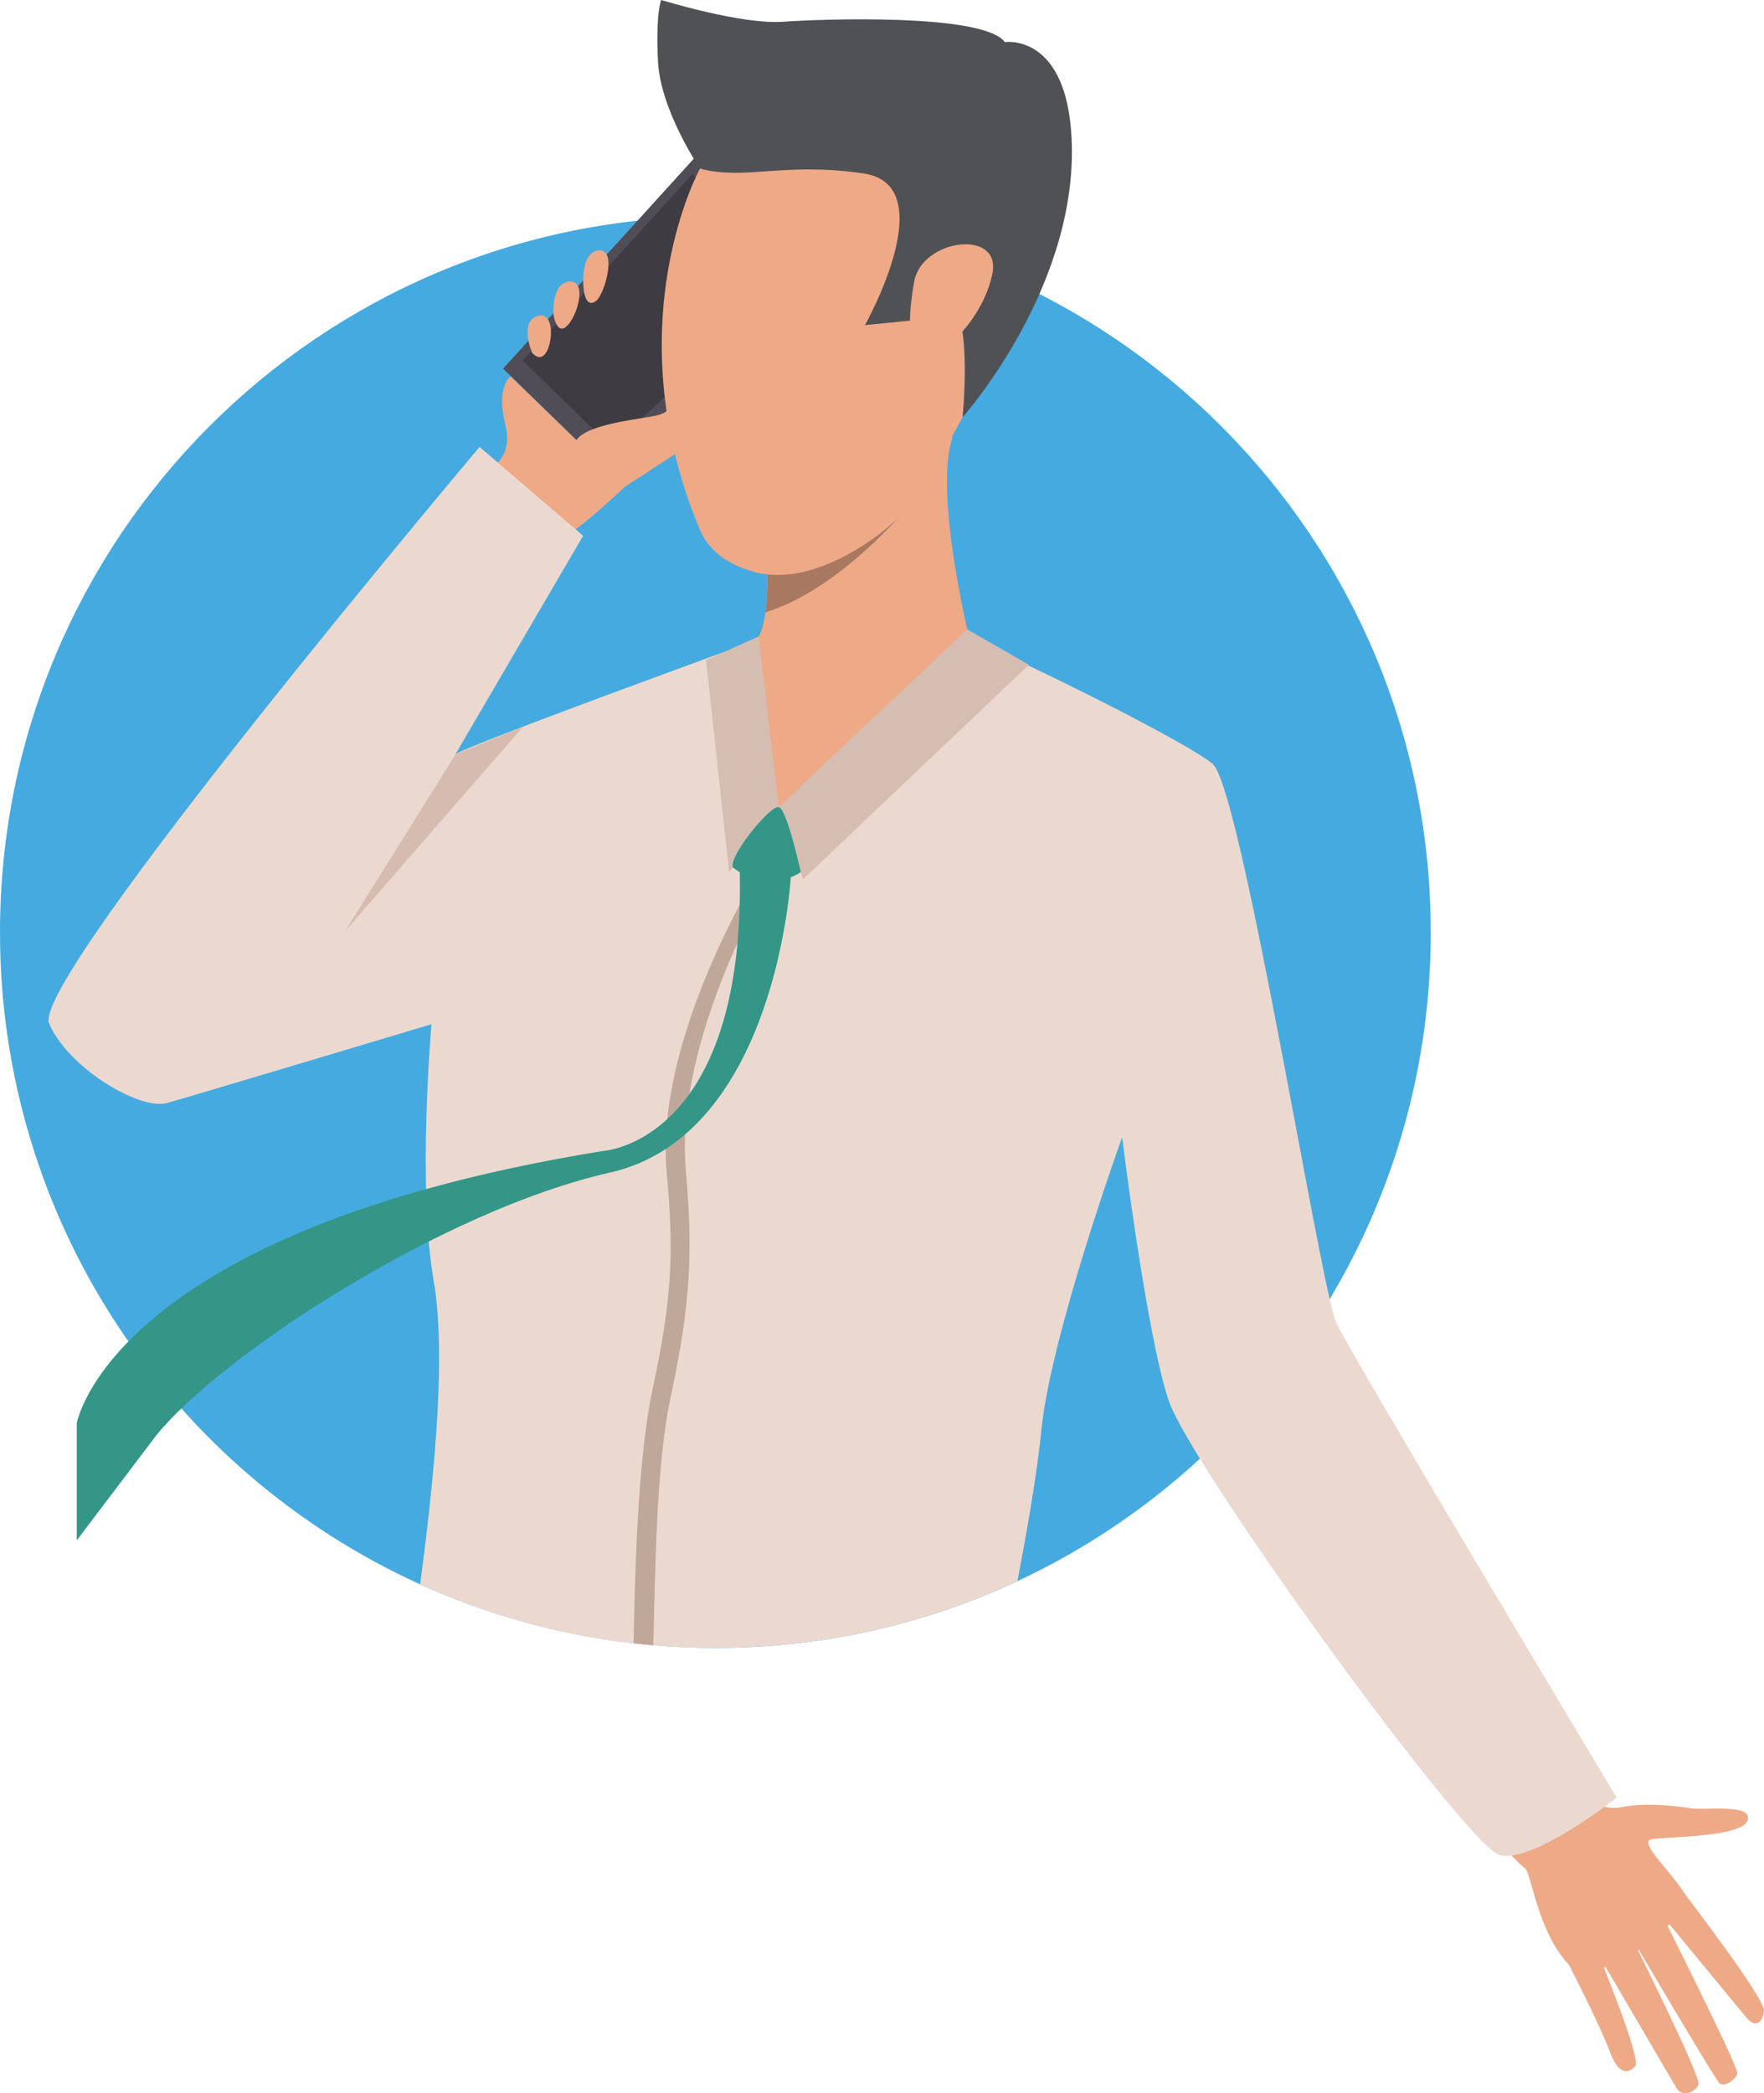 <?xml version="1.0" encoding="UTF-8"?>
<svg id="Layer_2" data-name="Layer 2" xmlns="http://www.w3.org/2000/svg" viewBox="0 0 421.54 500">
  <defs>
    <style>
      .cls-1 {
        fill: #ebd9d0;
      }

      .cls-2 {
        fill: #45aadf;
      }

      .cls-3 {
        fill: #505154;
      }

      .cls-4 {
        fill: #d6bcb0;
      }

      .cls-5 {
        fill: #a87860;
      }

      .cls-6 {
        fill: #339687;
      }

      .cls-7 {
        fill: #d6bdb2;
      }

      .cls-8 {
        fill: #3e3b42;
      }

      .cls-9 {
        fill: #eea987;
      }

      .cls-10 {
        fill: #bfa799;
      }

      .cls-11 {
        fill: #514d57;
      }
    </style>
  </defs>
  <g id="Layer_1-2" data-name="Layer 1">
    <g>
      <path class="cls-2" d="M341.91,222.68c0,32.04-8.81,62.02-24.15,87.63-8.47,14.18-18.94,27.01-31.02,38.13-12.87,11.86-27.57,21.77-43.61,29.25-21.93,10.24-46.39,15.95-72.18,15.95-5.01,0-9.96-.22-14.85-.64-1.58-.14-3.15-.29-4.72-.47-17.98-2.05-35.12-6.89-50.97-14.08C41.2,351.59,0,291.94,0,222.68,0,128.26,76.54,51.72,170.95,51.72s170.95,76.54,170.95,170.95Z"/>
      <g>
        <polygon class="cls-11" points="144.68 111.87 196.55 63 167.01 36.57 120.22 88.06 144.68 111.87"/>
        <polygon class="cls-8" points="146.12 106.78 191.01 64.48 165.44 41.6 124.95 86.16 146.12 106.78"/>
        <path class="cls-9" d="M115.24,112.67s7.81-1.88,5.51-11.23c-2.3-9.36,1.3-11.51,1.3-11.51l27.22,26.38s-13.22,12.74-17.23,13.25c-4.01.51-20.83-11.79-16.79-16.9Z"/>
        <path class="cls-9" d="M149.26,116.31s16.56-10.6,18.12-12.19c1.56-1.59,8.97-8.66,12-12.85,3.04-4.19-9.05-3.16-12.56,1.19-3.51,4.35-6.65,5.58-9.08,6.55-2.43.96-17.1,1.83-20.01,6.13-2.91,4.3,11.53,11.17,11.53,11.17Z"/>
        <path class="cls-9" d="M127.16,84.25s1.98,2.6,3.56-.41c1.58-3.01,1.46-9.92-2.57-8.26-4.03,1.66-.99,8.67-.99,8.67Z"/>
        <path class="cls-9" d="M132.26,75.09s.69,5.12,3.19,2.82c2.5-2.3,5-10.87.65-10.65-4.35.22-3.84,7.83-3.84,7.83Z"/>
        <path class="cls-9" d="M139.38,67.63s-.01,6.17,2.88,4.4c2.18-1.34,5.31-12.45.96-12.23-4.35.22-3.84,7.83-3.84,7.83Z"/>
        <path class="cls-9" d="M371.93,426.1s9.66,6.85,15.46,5.59c5.8-1.26,13.97-.22,16.51.23,3.4.61,15.04-1.23,13.74,2.87-1.3,4.1-19.15,3.88-22.99,4.54-3.84.65,8.04,10.83,8.41,14.46.38,3.63-21.39,23.04-28.55,15.08-7.16-7.96-8.54-21.5-10.13-22.63-1.59-1.13-5.48-5.57-5.48-5.57l13.03-14.56Z"/>
        <path class="cls-9" d="M401.92,451.5s19.99,25.92,19.62,28.86c-.37,2.94-2.09,4.03-4.08,1.7-1.99-2.34-20.17-24.43-20.17-24.43,0,0,17.59,35,17.85,37.41.15,1.41-3.06,3.7-4.26,2.55-1.2-1.15-20.91-34.67-20.91-34.67,0,0,16.36,32.72,15.91,34.86-.39,1.88-3.82,3.35-5.23,1.02-1.4-2.33-18.55-31.69-18.55-31.69,0,0,10.19,24.69,8.68,26.43-.92,1.06-3.62,3.15-6.02-3.32-2.4-6.47-9.88-20.99-9.88-20.99l27.04-17.73Z"/>
        <path class="cls-1" d="M386.34,429.4s-20.05,15.83-27.96,13.72c-6.55-1.75-52.88-64.24-71.64-94.69-3.89-6.33-6.61-11.28-7.51-14-5.27-15.82-11.08-62.78-11.08-62.78,0,0-17.02,47.15-19.28,69.84-1,10.11-3.38,23.95-5.74,36.19-21.93,10.24-46.39,15.95-72.18,15.95s-49.03-5.44-70.54-15.2c2.67-20.34,6.58-53.33,3.23-72.44-3.95-22.55-.53-61.34-.53-61.34,0,0-56.56,16.97-63.15,18.81-6.6,1.85-23.75-8.44-28.23-18.99-4.49-10.55,102.88-137.71,102.88-137.71l24.74,21.22-30.5,52.17c3.43-2.38,71.18-26.96,71.18-26.96,0,0,48.01-.8,51.71-.27,3.69.52,51.18,23.74,58.04,29.55,6.16,5.2,22.11,102.36,27.97,127.82.66,2.89,1.19,4.86,1.56,5.66,3.7,7.92,67.01,113.44,67.01,113.44Z"/>
        <path class="cls-9" d="M231.75,152.94c-1.32,5.8-45.64,39.83-45.64,39.83,0,0-10.07-37.94-6.07-39.57,1.57-.64,2.42-3.6,2.88-6.96.43-3.2.5-6.76.5-9.03,0-1.41-.04-2.33-.04-2.33,0,0,5.96-5.36,13.5-11.72,13.18-11.12,31.21-25.26,30.75-19.1-.02.33-.1.71-.23,1.16-4.05,13.63,4.35,47.73,4.35,47.73Z"/>
        <polygon class="cls-7" points="181.29 152.02 168.72 157.69 174.24 208.34 186.11 192.77 181.29 152.02"/>
        <polygon class="cls-7" points="231.14 150.33 186.11 192.77 191.92 210.01 245.88 158.81 231.14 150.33"/>
        <path class="cls-10" d="M163.88,279.53c1.77,19.76,1.14,32.1-3.71,54.67-3.07,14.32-3.52,38.14-3.75,47.06-.12,4.58-.22,8.45-.31,11.73-1.58-.14-3.15-.29-4.72-.47.07-3.13.16-6.79.27-11.06.24-9.23,1.02-34.39,4.26-49.5,4.79-22.34,5.12-32.72,3.4-51.98-2.91-32.32,22.16-72.04,22.27-72.47l3.25.83c-.12.43-23.8,39.45-20.95,71.18Z"/>
        <path class="cls-6" d="M188.97,209.55s-3.38,61.58-43.22,70.54c-39.83,8.97-92.86,43.53-108.42,62.79l-18.99,25.06v-27.96s7.91-45.97,125.83-65.06c0,0,33.86-1.94,32.62-66.58,0,0,12.4-1.48,12.18,1.21Z"/>
        <path class="cls-5" d="M219.34,118.33h0c-.09.11-1.91,2.42-4.97,5.71-6.5,6.96-18.57,18.29-31.44,22.2.43-3.2.5-6.76.5-9.03-1.27-.13-2.54-.38-3.79-.76,3.9-5.71,9.34-11.59,9.34-11.59l7.91-1.7,22.46-4.83Z"/>
        <path class="cls-9" d="M227.63,104.06c-3.9,6.98-7.22,12.27-8.29,14.27h0c-.69,1.31-2.46,3.39-4.97,5.71-6.88,6.33-19.39,14.4-30.95,13.17-1.27-.13-2.54-.38-3.79-.76-4.6-1.39-9.95-4.01-12.52-10.2-20.28-48.91.15-85.96.15-85.96,0,0,67.11-13.35,75.82,7.22,6.11,14.43-6.28,40.16-15.45,56.55Z"/>
        <path class="cls-3" d="M167.27,40.28s-9.44-13.9-10.03-25.58c-.58-11.54.75-14.71.75-14.71,0,0,19.17,5.91,29.01,5.21,9.85-.7,48.03-2.01,53.13,4.85,0,0,13.88-2.09,15.8,20.83,3.04,36.36-25.9,68.79-25.9,68.79,0,0,2.29-23.08-2.63-26.59-4.92-3.52-9.97,3.52-9.97,3.52l-10.73,1.06s18.82-33.41-.35-36.23c-19.17-2.81-28.2,1.73-39.07-1.16Z"/>
        <path class="cls-9" d="M218.45,67.29c1.83-10.25,20.82-12.71,18.71-1.98-2.11,10.73-12.14,20.4-16.36,19.7-4.22-.7-3.75-9.9-2.35-17.71Z"/>
        <path class="cls-6" d="M175.12,207.19s7.57,6.53,16.24,1.15c0,0-3.27-15.04-5.25-15.56-1.98-.53-11.96,11.68-10.99,14.41Z"/>
        <polygon class="cls-4" points="125.03 173.57 82.44 222.46 108.86 180.17 125.03 173.57"/>
      </g>
    </g>
  </g>
</svg>
